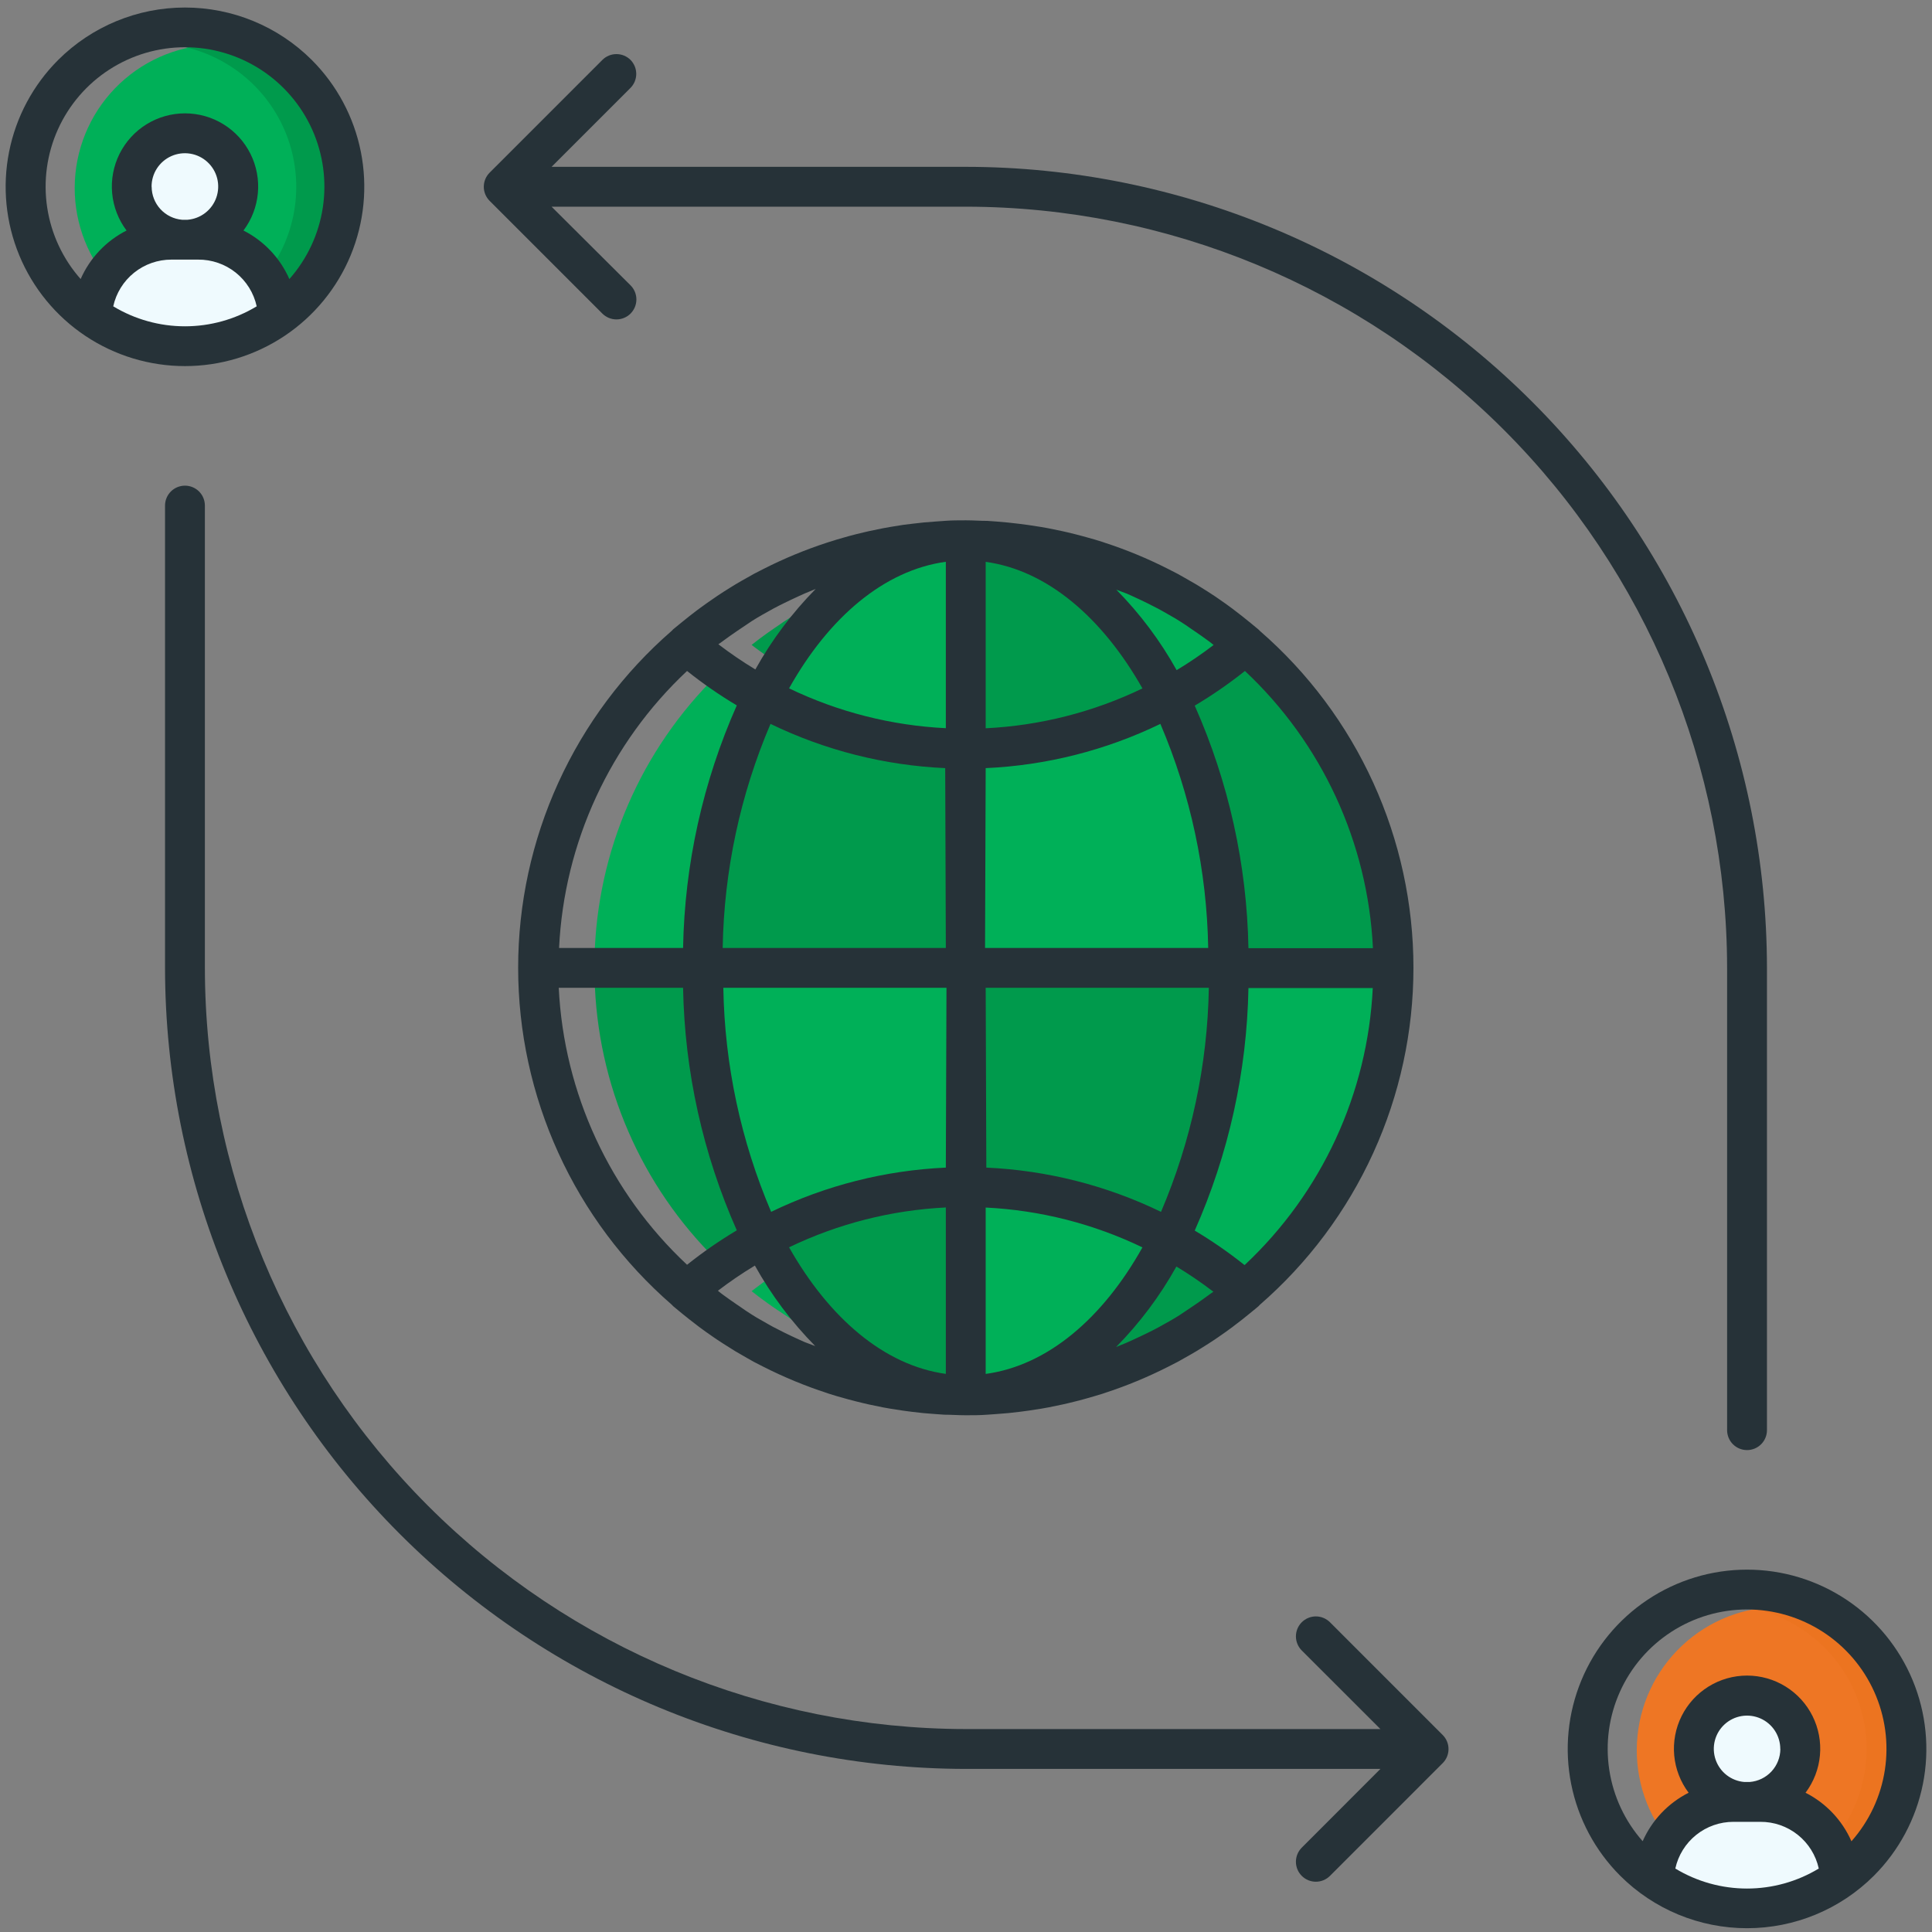 <svg width="171" height="171" viewBox="0 0 171 171" fill="none" xmlns="http://www.w3.org/2000/svg">
<rect x="0" y="0" width="171" height="171" fill="#808080" stroke="none"/>
<path d="M166.43 145.82C164.087 143.536 160.953 142.244 157.681 142.214C154.409 142.185 151.251 143.42 148.868 145.662C146.484 147.904 145.058 150.98 144.887 154.248C144.715 157.516 145.812 160.724 147.949 163.202L148.316 163.619H166.621L166.987 163.202C169.123 160.778 170.255 157.63 170.151 154.401C170.048 151.171 168.717 148.103 166.43 145.82Z" fill="#EE7624"/>
<path d="M166.429 145.821C164.953 144.346 163.136 143.258 161.139 142.653C159.142 142.047 157.027 141.943 154.98 142.35C157.17 142.784 159.206 143.788 160.884 145.261C162.562 146.733 163.823 148.622 164.538 150.736C165.253 152.851 165.398 155.117 164.959 157.306C164.519 159.494 163.511 161.528 162.034 163.203L161.668 163.619H166.605L166.972 163.203C169.11 160.78 170.244 157.634 170.143 154.404C170.042 151.175 168.714 148.105 166.429 145.821Z" fill="#EC7420"/>
<path d="M28.172 7.549C25.829 5.265 22.695 3.973 19.423 3.943C16.151 3.914 12.994 5.149 10.61 7.391C8.226 9.633 6.8 12.709 6.629 15.977C6.458 19.245 7.555 22.453 9.691 24.931L10.058 25.348H28.363L28.73 24.931C30.866 22.507 31.997 19.359 31.894 16.13C31.79 12.9 30.459 9.832 28.172 7.549Z" fill="#00B058"/>
<path d="M28.172 7.549C26.652 6.033 24.772 4.927 22.708 4.335C20.644 3.743 18.464 3.683 16.371 4.163C18.514 4.656 20.492 5.698 22.112 7.185C23.732 8.673 24.938 10.556 25.611 12.649C26.284 14.743 26.402 16.975 25.954 19.128C25.505 21.281 24.505 23.281 23.051 24.931L22.684 25.347H28.328L28.694 24.931C30.835 22.511 31.973 19.366 31.875 16.137C31.779 12.907 30.454 9.836 28.172 7.549Z" fill="#009A4C"/>
<path d="M52.637 84.254H64.339V83.908C64.475 76.556 66.079 69.305 69.058 62.582L69.192 62.293L68.917 62.131C67.395 61.224 65.936 60.215 64.551 59.112L64.339 58.921L64.114 59.133C57.213 65.575 53.1 74.457 52.651 83.887L52.637 84.254Z" fill="#00B058"/>
<path d="M75.957 52.41L77.17 51.196L75.576 51.831L74.609 52.226L74.257 52.388L74.094 52.459C73.652 52.657 73.217 52.863 72.789 53.08C72.458 53.242 72.126 53.411 71.802 53.588L71.484 53.764L71.315 53.856C70.984 54.039 70.645 54.23 70.32 54.427L69.911 54.681C69.552 54.9 69.206 55.132 68.853 55.386L68.55 55.591C68.148 55.866 67.746 56.148 67.323 56.466L67.217 56.543L67.026 56.691L66.525 57.079L66.892 57.361C67.952 58.154 69.054 58.889 70.193 59.562L70.504 59.753L70.68 59.435C72.114 56.866 73.889 54.503 75.957 52.41Z" fill="#009A4C"/>
<path d="M110.189 112.409L110.415 112.197C117.316 105.755 121.429 96.873 121.877 87.443V87.076H110.189V87.422C110.054 94.774 108.449 102.025 105.47 108.748L105.336 109.037L105.611 109.199C107.133 110.106 108.592 111.115 109.977 112.218L110.189 112.409Z" fill="#00B058"/>
<path d="M70.504 111.556L70.193 111.747C69.053 112.436 67.951 113.187 66.892 113.997L66.525 114.279L67.026 114.667L67.217 114.815L67.351 114.914C67.741 115.205 68.138 115.49 68.543 115.767L68.846 115.972C69.194 116.207 69.549 116.442 69.911 116.677L70.32 116.931C70.645 117.129 70.984 117.319 71.315 117.503L71.484 117.594L71.802 117.771C72.126 117.947 72.458 118.116 72.789 118.279C73.121 118.441 73.657 118.702 74.094 118.899L74.257 118.977L74.616 119.139L75.583 119.534L77.177 120.169L75.964 118.956C73.894 116.854 72.119 114.481 70.687 111.902L70.504 111.556Z" fill="#00B058"/>
<path d="M52.658 87.443C53.107 96.873 57.22 105.755 64.121 112.197L64.346 112.409L64.586 112.218C65.972 111.115 67.431 110.106 68.953 109.199L69.228 109.037L69.094 108.748C66.102 102.027 64.486 94.777 64.339 87.422V87.076H52.637L52.658 87.443Z" fill="#009A4C"/>
<path d="M154.897 158.074C155.748 158.008 156.541 157.615 157.108 156.978C157.676 156.341 157.975 155.508 157.942 154.655C157.909 153.802 157.547 152.995 156.932 152.403C156.317 151.812 155.497 151.481 154.643 151.481C153.789 151.481 152.969 151.812 152.354 152.403C151.739 152.995 151.377 153.802 151.344 154.655C151.311 155.508 151.61 156.341 152.178 156.978C152.746 157.615 153.538 158.008 154.389 158.074H154.897Z" fill="#EFFAFE"/>
<path d="M147.893 165.552C149.907 166.829 152.244 167.507 154.629 167.507C157.014 167.507 159.351 166.829 161.366 165.552C161.142 164.244 160.461 163.058 159.444 162.206C158.427 161.353 157.141 160.889 155.814 160.897C153.543 160.897 153.571 160.897 153.451 160.897C152.123 160.888 150.835 161.351 149.817 162.204C148.799 163.056 148.117 164.243 147.893 165.552Z" fill="#EFFAFE"/>
<path d="M86.91 103.683H87.249C92.567 103.916 97.781 105.236 102.57 107.562L102.894 107.718L103.043 107.386C105.76 101.078 107.229 94.303 107.367 87.436V87.076H86.91V103.683Z" fill="#009A4C"/>
<path d="M83.687 121.954L84.09 122.01V106.491H83.723C78.863 106.713 74.099 107.912 69.714 110.018L69.375 110.18L69.558 110.505C73.276 117.171 78.291 121.213 83.687 121.954Z" fill="#009A4C"/>
<path d="M86.91 84.254H107.367V83.894C107.238 77.027 105.78 70.249 103.071 63.937L102.923 63.606L102.598 63.761C97.81 66.087 92.595 67.408 87.277 67.641H86.938L86.91 84.254Z" fill="#00B058"/>
<path d="M87.312 49.376L86.91 49.32V64.84H87.277C92.136 64.618 96.901 63.418 101.286 61.312L101.625 61.15L101.441 60.826C97.724 54.159 92.709 50.117 87.312 49.376Z" fill="#009A4C"/>
<path d="M99.918 119.104L100.271 118.942L100.433 118.871C100.875 118.674 101.31 118.467 101.738 118.25C102.069 118.088 102.401 117.919 102.725 117.743L103.043 117.566L103.212 117.474C103.544 117.291 103.882 117.101 104.207 116.903L104.616 116.649C104.976 116.431 105.321 116.198 105.674 115.944L105.977 115.739C106.379 115.464 106.781 115.182 107.205 114.865L107.311 114.787L107.501 114.639L108.002 114.251L107.635 113.969C106.575 113.176 105.473 112.441 104.334 111.768L104.023 111.577L103.847 111.895C102.415 114.474 100.64 116.847 98.571 118.949L97.357 120.162L98.952 119.527L99.918 119.104Z" fill="#009A4C"/>
<path d="M86.912 122.003L87.314 121.947C92.71 121.242 97.733 117.171 101.422 110.575L101.605 110.251L101.267 110.088C96.881 107.983 92.117 106.783 87.257 106.561H86.891L86.912 122.003Z" fill="#00B058"/>
<path d="M84.089 87.076H63.633V87.436C63.761 94.304 65.22 101.081 67.929 107.393L68.077 107.725L68.401 107.57C73.19 105.243 78.404 103.923 83.722 103.69H84.061L84.089 87.076Z" fill="#00B058"/>
<path d="M84.089 67.648H83.751C78.432 67.415 73.218 66.094 68.43 63.768L68.105 63.613L67.957 63.944C65.239 70.252 63.771 77.027 63.633 83.894V84.254H84.089V67.648Z" fill="#009A4C"/>
<path d="M104.025 59.774L104.335 59.584C105.475 58.894 106.577 58.143 107.636 57.333L108.003 57.051L107.502 56.663L107.312 56.515L107.178 56.416C106.787 56.125 106.39 55.84 105.986 55.563L105.682 55.358C105.334 55.123 104.979 54.888 104.617 54.653L104.208 54.399C103.884 54.201 103.545 54.011 103.213 53.828L103.044 53.736L102.727 53.559C102.402 53.383 102.071 53.214 101.739 53.052C101.408 52.889 100.871 52.628 100.434 52.431L100.272 52.353L99.912 52.191L98.946 51.803L97.352 51.168L98.565 52.382C100.635 54.483 102.409 56.856 103.841 59.435L104.025 59.774Z" fill="#00B058"/>
<path d="M84.088 49.327L83.686 49.383C78.29 50.089 73.267 54.159 69.578 60.762L69.394 61.087L69.733 61.249C74.118 63.355 78.883 64.554 83.742 64.776H84.109L84.088 49.327Z" fill="#00B058"/>
<path d="M9.635 27.281C11.65 28.556 13.986 29.233 16.371 29.233C18.756 29.233 21.092 28.556 23.108 27.281C22.884 25.973 22.203 24.787 21.186 23.934C20.17 23.082 18.883 22.618 17.556 22.625C15.285 22.625 15.313 22.625 15.193 22.625C13.865 22.616 12.577 23.079 11.559 23.932C10.541 24.785 9.859 25.972 9.635 27.281Z" fill="#EFFAFE"/>
<path d="M121.87 83.887C121.422 74.457 117.309 65.575 110.408 59.133L110.182 58.921L109.942 59.112C108.557 60.215 107.098 61.224 105.576 62.131L105.301 62.293L105.435 62.582C108.426 69.303 110.043 76.553 110.189 83.908V84.254H121.906L121.87 83.887Z" fill="#009A4C"/>
<path d="M16.625 19.802C17.477 19.737 18.269 19.344 18.837 18.707C19.404 18.069 19.703 17.237 19.67 16.384C19.637 15.531 19.276 14.724 18.66 14.132C18.046 13.54 17.225 13.21 16.372 13.21C15.518 13.21 14.698 13.54 14.083 14.132C13.467 14.724 13.106 15.531 13.073 16.384C13.04 17.237 13.339 18.069 13.906 18.707C14.474 19.344 15.267 19.737 16.118 19.802H16.625Z" fill="#EFFAFE"/>
<path d="M5.149 5.306C2.929 7.526 1.417 10.354 0.805 13.433C0.193 16.512 0.507 19.704 1.708 22.604C2.909 25.505 4.944 27.984 7.554 29.728C10.164 31.472 13.232 32.403 16.371 32.403C19.51 32.403 22.579 31.472 25.189 29.728C27.799 27.984 29.833 25.505 31.035 22.604C32.236 19.704 32.55 16.512 31.938 13.433C31.325 10.354 29.814 7.526 27.594 5.306C24.615 2.334 20.579 0.666 16.371 0.666C12.164 0.666 8.128 2.334 5.149 5.306ZM10.023 27.112C10.28 25.939 10.932 24.889 11.868 24.137C12.805 23.385 13.971 22.976 15.172 22.978H17.535C18.742 22.968 19.917 23.373 20.861 24.125C21.805 24.878 22.461 25.933 22.72 27.112C20.805 28.27 18.609 28.881 16.371 28.881C14.133 28.881 11.938 28.27 10.023 27.112ZM13.416 16.53C13.412 15.956 13.576 15.393 13.887 14.911C14.199 14.429 14.644 14.048 15.169 13.815C15.694 13.582 16.275 13.508 16.842 13.601C17.408 13.694 17.935 13.95 18.358 14.339C18.781 14.727 19.081 15.23 19.223 15.787C19.363 16.343 19.339 16.929 19.152 17.471C18.965 18.014 18.624 18.491 18.17 18.842C17.716 19.194 17.169 19.405 16.597 19.451H16.117C15.384 19.389 14.701 19.055 14.203 18.514C13.704 17.973 13.425 17.265 13.423 16.53H13.416ZM25.612 24.699C24.795 22.84 23.36 21.322 21.549 20.403C22.273 19.441 22.714 18.297 22.823 17.098C22.933 15.9 22.706 14.694 22.169 13.617C21.632 12.54 20.805 11.634 19.782 11.001C18.758 10.368 17.578 10.033 16.375 10.033C15.171 10.033 13.992 10.368 12.968 11.001C11.945 11.634 11.118 12.54 10.581 13.617C10.043 14.694 9.817 15.9 9.926 17.098C10.036 18.297 10.477 19.441 11.201 20.403C9.39 21.322 7.954 22.84 7.138 24.699C5.563 22.92 4.535 20.723 4.178 18.374C3.821 16.024 4.15 13.621 5.125 11.454C6.101 9.287 7.681 7.448 9.677 6.158C11.673 4.868 13.999 4.181 16.375 4.181C18.751 4.181 21.077 4.868 23.073 6.158C25.068 7.448 26.649 9.287 27.625 11.454C28.6 13.621 28.929 16.024 28.572 18.374C28.215 20.723 27.187 22.92 25.612 24.699Z" fill="#263238"/>
<path d="M165.852 166.025C168.072 163.805 169.583 160.977 170.196 157.898C170.808 154.819 170.494 151.627 169.292 148.727C168.091 145.826 166.057 143.347 163.447 141.603C160.837 139.859 157.768 138.928 154.629 138.928C151.49 138.928 148.422 139.859 145.812 141.603C143.202 143.347 141.167 145.826 139.966 148.727C138.765 151.627 138.45 154.819 139.063 157.898C139.675 160.977 141.187 163.805 143.406 166.025C146.386 168.997 150.422 170.665 154.629 170.665C158.837 170.665 162.873 168.997 165.852 166.025ZM145.396 162.97C143.82 161.191 142.792 158.995 142.435 156.645C142.078 154.295 142.407 151.893 143.383 149.726C144.359 147.559 145.939 145.719 147.935 144.429C149.931 143.139 152.256 142.453 154.633 142.453C157.009 142.453 159.335 143.139 161.33 144.429C163.326 145.719 164.907 147.559 165.882 149.726C166.858 151.893 167.187 154.295 166.83 156.645C166.473 158.995 165.445 161.191 163.87 162.97C163.053 161.111 161.617 159.593 159.807 158.674C160.53 157.712 160.972 156.568 161.081 155.369C161.191 154.171 160.964 152.965 160.427 151.888C159.89 150.811 159.063 149.906 158.039 149.272C157.016 148.639 155.836 148.304 154.633 148.304C153.429 148.304 152.25 148.639 151.226 149.272C150.203 149.906 149.376 150.811 148.838 151.888C148.301 152.965 148.075 154.171 148.184 155.369C148.294 156.568 148.735 157.712 149.459 158.674C147.645 159.592 146.207 161.11 145.389 162.97H145.396ZM157.578 154.801C157.575 155.539 157.295 156.249 156.793 156.79C156.291 157.331 155.604 157.663 154.869 157.722H154.389C153.819 157.675 153.275 157.463 152.823 157.112C152.372 156.761 152.033 156.286 151.847 155.744C151.661 155.203 151.637 154.62 151.778 154.065C151.919 153.511 152.219 153.009 152.64 152.623C153.061 152.236 153.587 151.98 154.151 151.887C154.715 151.794 155.295 151.868 155.818 152.099C156.341 152.33 156.786 152.709 157.097 153.189C157.408 153.669 157.573 154.229 157.571 154.801H157.578ZM148.281 165.383C148.538 164.21 149.19 163.16 150.126 162.408C151.063 161.656 152.229 161.247 153.43 161.249H155.793C157 161.239 158.174 161.644 159.118 162.397C160.062 163.149 160.719 164.204 160.978 165.383C159.063 166.542 156.867 167.154 154.629 167.154C152.391 167.154 150.196 166.542 148.281 165.383Z" fill="#263238"/>
<path d="M18.134 85.666V44.748C18.134 44.281 17.949 43.832 17.618 43.501C17.287 43.171 16.839 42.985 16.371 42.985C15.903 42.985 15.455 43.171 15.124 43.501C14.793 43.832 14.607 44.281 14.607 44.748V85.666C14.628 104.463 22.104 122.485 35.394 135.776C48.684 149.068 66.704 156.545 85.499 156.565H122.18L115.218 163.535C114.887 163.866 114.701 164.315 114.701 164.784C114.701 165.252 114.887 165.701 115.218 166.032C115.549 166.364 115.998 166.55 116.466 166.55C116.935 166.55 117.384 166.364 117.715 166.032L127.689 156.057C127.853 155.893 127.984 155.699 128.073 155.484C128.161 155.27 128.207 155.04 128.207 154.808C128.207 154.576 128.161 154.347 128.073 154.133C127.984 153.918 127.853 153.724 127.689 153.56L117.715 143.584C117.551 143.421 117.356 143.29 117.142 143.202C116.928 143.113 116.698 143.067 116.466 143.067C116.234 143.067 116.005 143.113 115.791 143.202C115.576 143.29 115.382 143.421 115.218 143.584C115.054 143.748 114.924 143.943 114.835 144.157C114.746 144.372 114.701 144.601 114.701 144.833C114.701 145.065 114.746 145.295 114.835 145.509C114.924 145.723 115.054 145.918 115.218 146.082L122.18 153.038H85.499C67.639 153.017 50.517 145.912 37.888 133.282C25.259 120.652 18.155 103.528 18.134 85.666Z" fill="#263238"/>
<path d="M111.381 55.711C111.176 55.535 110.972 55.373 110.767 55.203L110.577 55.048C110.163 54.709 109.742 54.378 109.314 54.053L109.067 53.863C108.663 53.562 108.254 53.27 107.84 52.988L107.501 52.755C107.12 52.501 106.732 52.255 106.344 52.015L105.886 51.733C105.54 51.528 105.18 51.33 104.842 51.133L104.228 50.787L103.403 50.364C101.585 49.44 99.698 48.66 97.76 48.029L97.597 47.972C97.132 47.824 96.666 47.683 96.187 47.556L95.834 47.457C95.397 47.337 94.959 47.232 94.522 47.126L94.028 47.013L92.801 46.759L92.166 46.646L91.03 46.47L90.226 46.364L89.225 46.251L88.188 46.159L87.397 46.103C86.77 46.103 86.135 46.053 85.5 46.053C84.865 46.053 84.23 46.053 83.603 46.103L82.812 46.159L81.747 46.244L80.739 46.357L79.934 46.456L78.799 46.639L78.171 46.752C77.757 46.832 77.346 46.916 76.936 47.006L76.45 47.119C76.005 47.224 75.568 47.33 75.131 47.45L74.785 47.549C74.312 47.683 73.84 47.817 73.374 47.972L73.219 48.022C71.28 48.653 69.394 49.433 67.576 50.357L66.751 50.78L66.137 51.126C65.784 51.323 65.431 51.521 65.093 51.725L64.634 52.008C64.246 52.248 63.858 52.494 63.471 52.755L63.132 52.988C62.718 53.27 62.307 53.562 61.898 53.863L61.651 54.046C61.223 54.371 60.802 54.703 60.388 55.041L60.197 55.196C59.993 55.366 59.781 55.535 59.577 55.704C59.535 55.745 59.495 55.787 59.457 55.831C55.189 59.54 51.766 64.121 49.421 69.266C47.075 74.412 45.861 80 45.861 85.655C45.861 91.309 47.075 96.898 49.421 102.043C51.766 107.188 55.189 111.77 59.457 115.478C59.495 115.523 59.535 115.565 59.577 115.605C59.781 115.782 59.986 115.944 60.191 116.113L60.381 116.269C60.795 116.607 61.216 116.939 61.644 117.263L61.891 117.454C62.295 117.755 62.704 118.046 63.118 118.329L63.456 118.561C63.837 118.815 64.225 119.062 64.613 119.302L65.072 119.591C65.417 119.796 65.777 119.993 66.109 120.191L66.722 120.537L67.548 120.96C69.365 121.883 71.252 122.664 73.191 123.295L73.353 123.352C73.819 123.5 74.284 123.641 74.764 123.768L75.117 123.867C75.554 123.986 75.991 124.092 76.429 124.198L76.922 124.311L78.15 124.565L78.785 124.678L79.92 124.854L80.725 124.96L81.726 125.073L82.791 125.158L83.581 125.214C84.209 125.214 84.844 125.263 85.479 125.263C86.114 125.263 86.749 125.263 87.376 125.214L88.166 125.158L89.231 125.073L90.233 124.96L91.037 124.854L92.173 124.678L92.808 124.565L94.035 124.311L94.529 124.198C94.966 124.092 95.411 123.986 95.841 123.867L96.194 123.768C96.666 123.634 97.132 123.5 97.605 123.352L97.767 123.295C99.706 122.664 101.592 121.883 103.41 120.96L104.235 120.537L104.849 120.191C105.202 119.993 105.554 119.796 105.893 119.591L106.351 119.309C106.739 119.069 107.127 118.822 107.508 118.568L107.847 118.336C108.261 118.053 108.67 117.762 109.074 117.461L109.321 117.27C109.749 116.951 110.17 116.619 110.584 116.276L110.774 116.12C110.979 115.951 111.19 115.789 111.388 115.613C111.43 115.572 111.47 115.53 111.508 115.486C115.776 111.777 119.199 107.195 121.544 102.05C123.89 96.905 125.103 91.317 125.103 85.662C125.103 80.007 123.89 74.419 121.544 69.273C119.199 64.128 115.776 59.547 111.508 55.838C111.468 55.794 111.425 55.751 111.381 55.711ZM63.894 56.805L64.028 56.706C64.418 56.419 64.813 56.139 65.213 55.867L65.516 55.662C65.864 55.431 66.215 55.196 66.567 54.956L66.976 54.703C67.301 54.505 67.632 54.322 67.964 54.138L68.444 53.87C68.768 53.694 69.093 53.531 69.424 53.369C69.756 53.207 70.285 52.953 70.722 52.755L71.237 52.523L72.196 52.127C70.103 54.251 68.306 56.647 66.856 59.253C65.725 58.57 64.633 57.826 63.583 57.023L63.894 56.805ZM60.811 59.387C62.208 60.501 63.678 61.519 65.213 62.434C62.212 69.201 60.595 76.5 60.459 83.902H49.483C49.933 74.569 53.995 65.777 60.811 59.387ZM60.811 111.944C53.985 105.558 49.912 96.766 49.454 87.429H60.459C60.595 94.831 62.212 102.13 65.213 108.896C63.678 109.812 62.208 110.83 60.811 111.944ZM71.202 118.78L70.687 118.547C70.249 118.35 69.817 118.145 69.389 117.934C69.057 117.771 68.733 117.602 68.408 117.433L67.929 117.165C67.597 116.981 67.266 116.791 66.941 116.6L66.532 116.346C66.179 116.125 65.829 115.89 65.481 115.641L65.178 115.436C64.778 115.163 64.383 114.884 63.992 114.597L63.858 114.498L63.541 114.244C64.59 113.441 65.683 112.697 66.814 112.015C68.264 114.62 70.06 117.017 72.154 119.14L71.202 118.78ZM83.715 121.602C78.27 120.854 73.388 116.664 69.84 110.399C74.183 108.307 78.901 107.107 83.715 106.872V121.602ZM83.715 103.344C78.349 103.586 73.088 104.918 68.253 107.26C65.574 100.985 64.136 94.251 64.021 87.429H83.772L83.715 103.344ZM83.715 83.902H63.964C64.08 77.08 65.517 70.346 68.197 64.071C73.031 66.413 78.293 67.745 83.659 67.986L83.715 83.902ZM83.715 64.452C78.901 64.216 74.183 63.017 69.84 60.925C73.367 54.632 78.263 50.47 83.715 49.722V64.452ZM99.756 52.551L100.271 52.784C100.708 52.981 101.141 53.186 101.569 53.397C101.9 53.56 102.225 53.729 102.549 53.898L103.029 54.166C103.361 54.35 103.692 54.54 104.017 54.731L104.426 54.985C104.778 55.206 105.129 55.441 105.477 55.69L105.78 55.895C106.18 56.167 106.575 56.447 106.965 56.734L107.099 56.833L107.417 57.087C106.367 57.889 105.275 58.634 104.144 59.316C102.694 56.711 100.897 54.314 98.804 52.191L99.756 52.551ZM87.242 49.729C92.688 50.477 97.569 54.667 101.117 60.932C96.775 63.024 92.057 64.224 87.242 64.459V49.729ZM87.242 67.986C92.609 67.745 97.87 66.413 102.705 64.071C105.384 70.346 106.821 77.08 106.937 83.902H87.186L87.242 67.986ZM87.242 87.429H106.993C106.878 94.251 105.44 100.985 102.761 107.26C97.926 104.918 92.665 103.586 87.299 103.344L87.242 87.429ZM87.242 121.602V106.879C92.057 107.114 96.775 108.314 101.117 110.406C97.591 116.706 92.709 120.854 87.263 121.602H87.242ZM107.085 114.547L106.951 114.646C106.561 114.933 106.166 115.213 105.766 115.486L105.463 115.69C105.115 115.921 104.764 116.156 104.412 116.396L104.002 116.65C103.678 116.847 103.346 117.031 103.015 117.214L102.535 117.482C102.211 117.658 101.886 117.821 101.555 117.983C101.223 118.145 100.694 118.399 100.257 118.597L99.742 118.829L98.783 119.225C100.876 117.102 102.672 114.705 104.122 112.099C105.253 112.782 106.346 113.526 107.395 114.329L107.085 114.547ZM110.146 111.965C108.75 110.851 107.279 109.833 105.745 108.918C108.746 102.151 110.363 94.852 110.499 87.45H121.503C121.052 96.774 116.994 105.556 110.189 111.944L110.146 111.965ZM121.503 83.923H110.499C110.363 76.522 108.746 69.222 105.745 62.456C107.294 61.535 108.779 60.51 110.189 59.387C117.005 65.777 121.067 74.569 121.517 83.902L121.503 83.923Z" fill="#263238"/>
<path d="M55.81 5.306C55.646 5.141 55.451 5.011 55.237 4.922C55.023 4.833 54.793 4.788 54.561 4.788C54.329 4.788 54.1 4.833 53.885 4.922C53.671 5.011 53.477 5.141 53.313 5.306L43.338 15.281C43.174 15.445 43.044 15.639 42.955 15.854C42.866 16.068 42.82 16.298 42.82 16.53C42.82 16.762 42.866 16.991 42.955 17.206C43.044 17.42 43.174 17.615 43.338 17.778L53.313 27.754C53.644 28.085 54.093 28.271 54.561 28.271C55.029 28.271 55.479 28.085 55.81 27.754C56.141 27.422 56.327 26.973 56.327 26.505C56.327 26.037 56.141 25.587 55.81 25.256L48.819 18.293H85.5C103.36 18.314 120.483 25.419 133.111 38.049C145.74 50.679 152.844 67.804 152.865 85.665V126.583C152.865 127.05 153.051 127.499 153.381 127.83C153.712 128.16 154.161 128.346 154.628 128.346C155.096 128.346 155.545 128.16 155.875 127.83C156.206 127.499 156.392 127.05 156.392 126.583V85.665C156.371 66.868 148.896 48.846 135.605 35.555C122.315 22.263 104.295 14.787 85.5 14.766H48.819L55.782 7.803C55.948 7.641 56.08 7.448 56.172 7.235C56.263 7.021 56.311 6.792 56.314 6.56C56.316 6.328 56.273 6.098 56.187 5.883C56.1 5.668 55.972 5.471 55.81 5.306Z" fill="#263238"/>
</svg>
